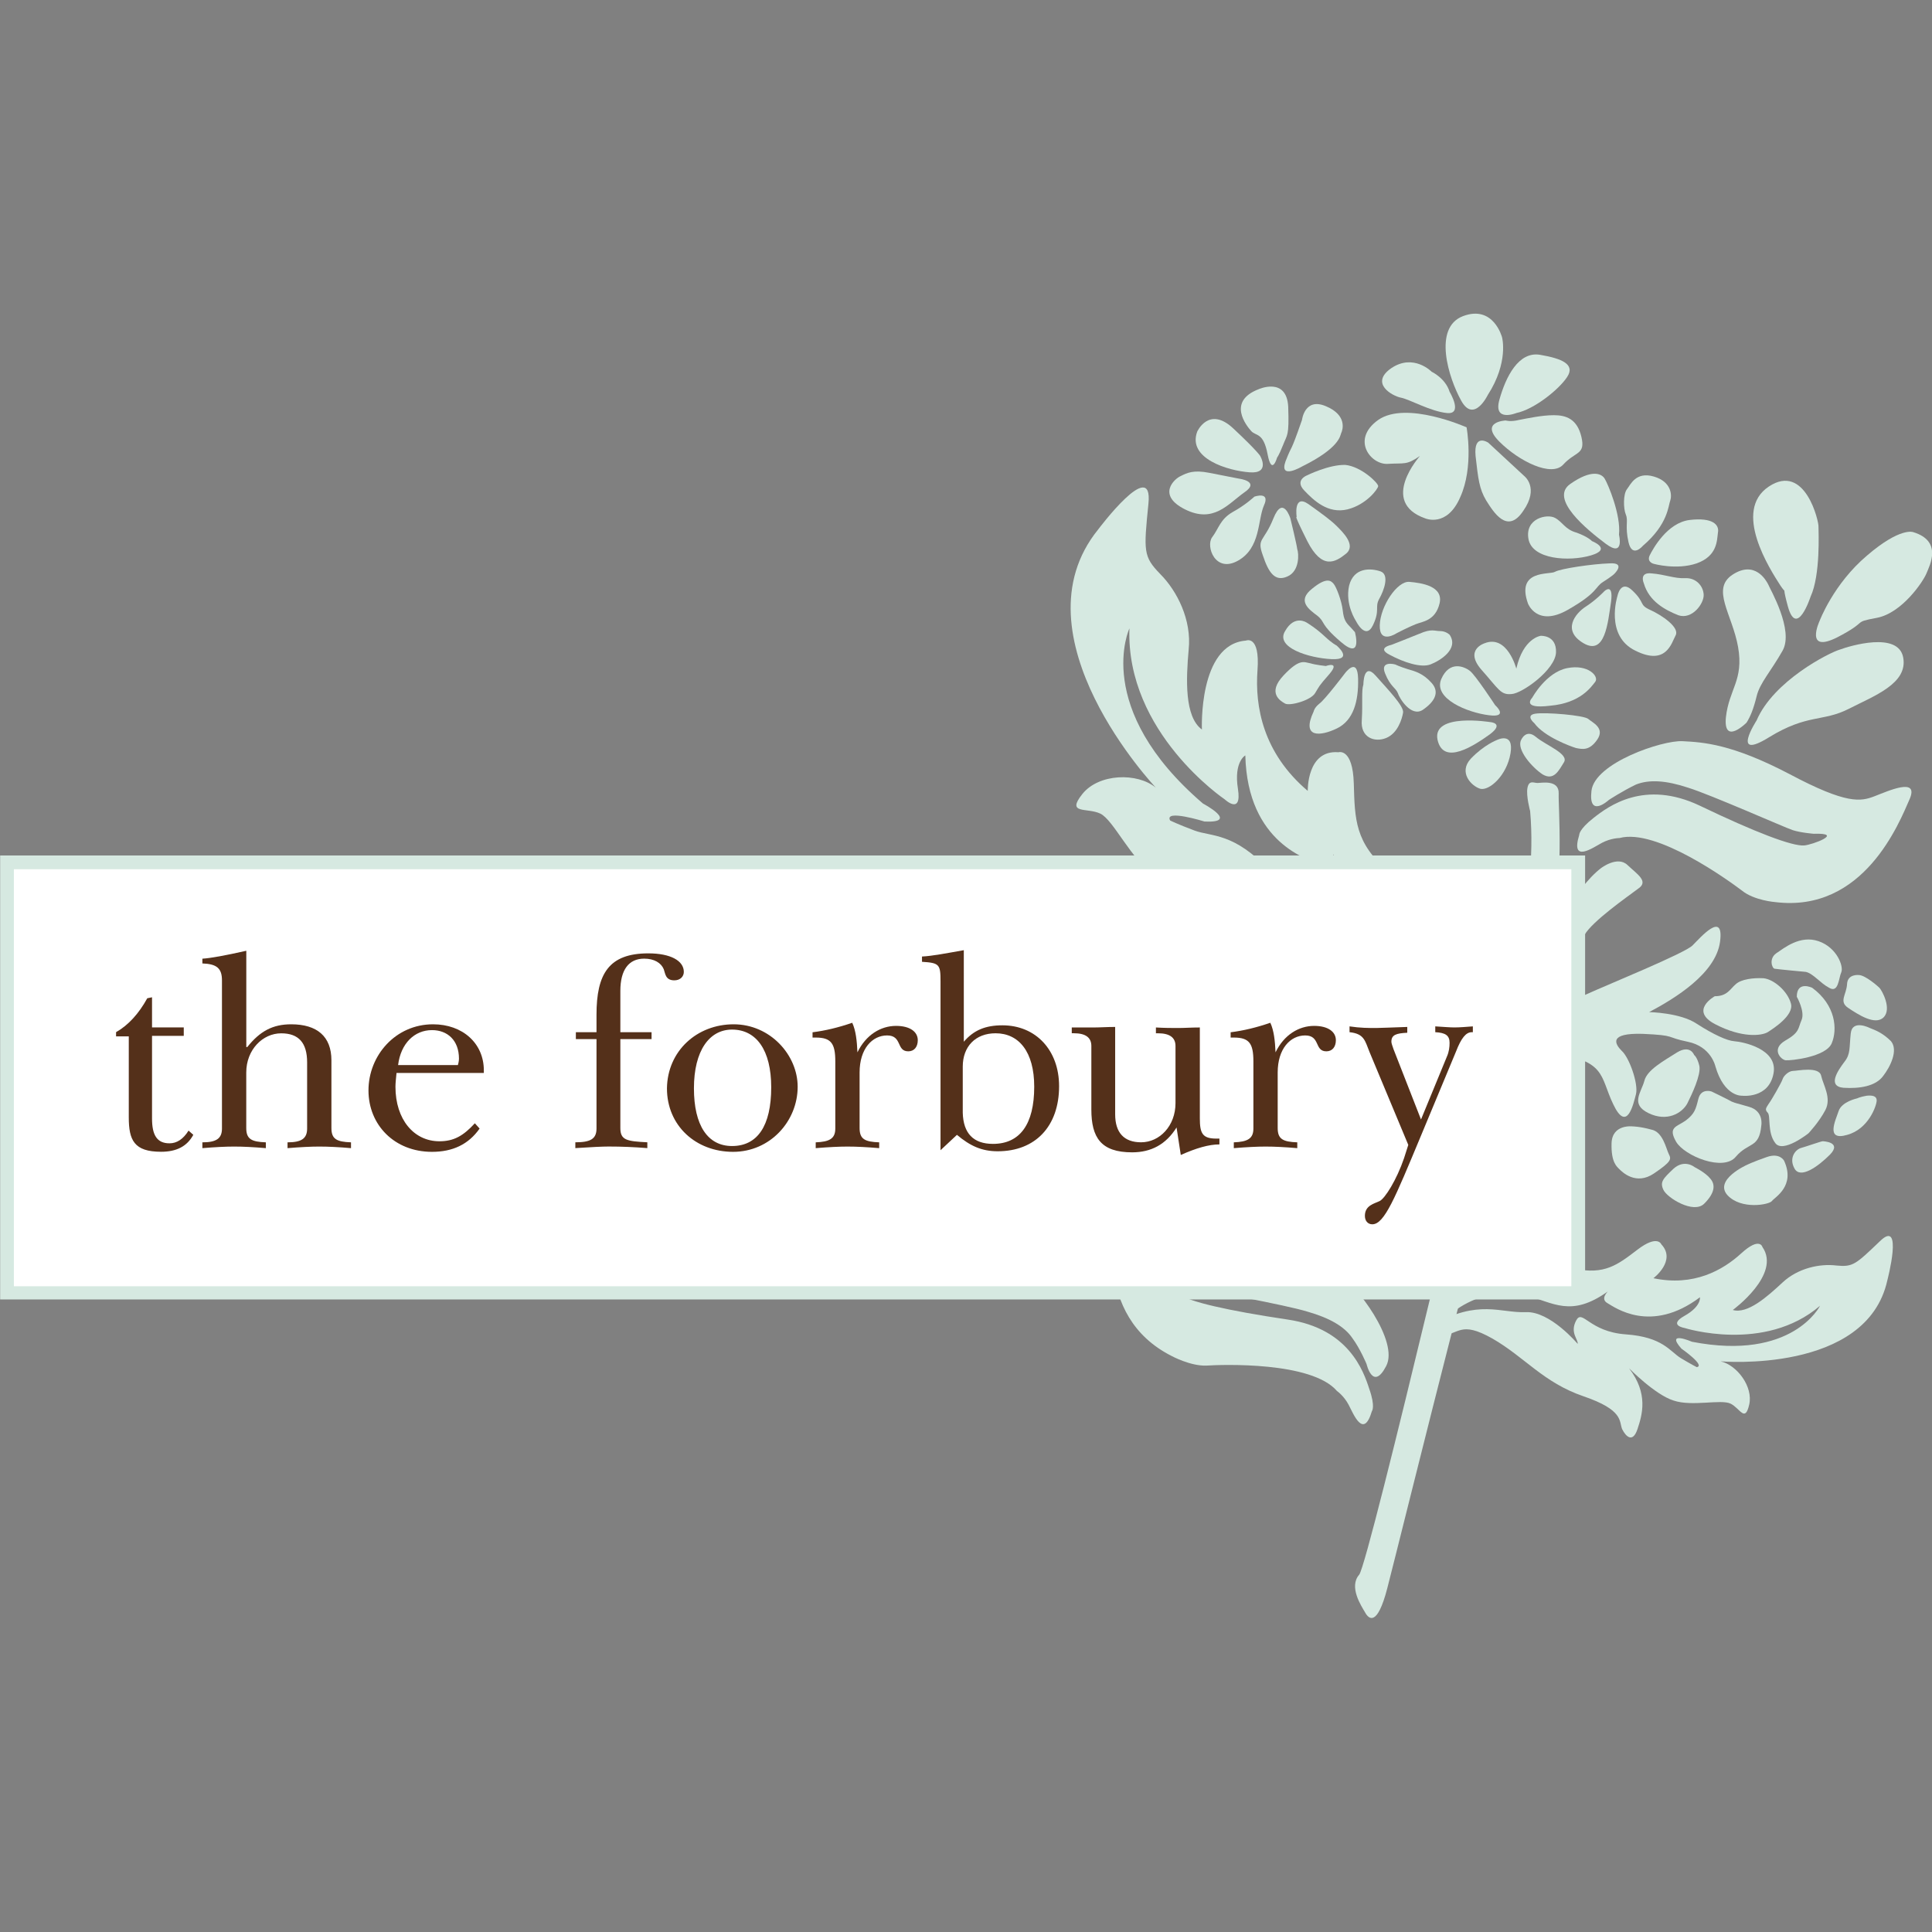<?xml version="1.0" encoding="UTF-8"?> <svg xmlns="http://www.w3.org/2000/svg" xmlns:xlink="http://www.w3.org/1999/xlink" version="1.1" id="Layer_1" x="0px" y="0px" viewBox="0 0 512 512" style="enable-background:new 0 0 512 512;" xml:space="preserve"><rect x="0" y="0" width="512" height="512" fill="#808080" stroke="none"/> <style type="text/css"> .st0{fill:#D6E9E1;} .st1{fill:#FFFFFF;} .st2{fill:#54301A;} </style> <g id="XMLID_1_"> <path id="XMLID_3_" class="st0" d="M401.84,177.2c0,0-2.38-9.12-8.41-6.73c0,0-5.47,1.68-0.84,7.01c4.63,5.19,5.05,6.73,7.99,6.45 c2.8-0.14,11.64-6.45,11.78-11.08c0.14-4.63-4.07-4.35-4.07-4.35S403.66,169.07,401.84,177.2"></path> <path id="XMLID_4_" class="st0" d="M406.05,184.91c0,0,3.65-6.73,9.26-7.85c5.61-1.12,8.55,2.24,7.43,3.65 c-1.12,1.4-3.93,5.61-11.92,6.31C402.96,188,406.05,184.91,406.05,184.91"></path> <path id="XMLID_5_" class="st0" d="M406.61,191.65c0,0-2.52-2.1,0.28-2.52c2.8-0.42,12.9,0.42,14.02,1.4 c1.12,0.98,4.49,2.38,2.38,5.47s-4.07,2.52-5.61,2.24C416.29,197.82,409.27,195.29,406.61,191.65"></path> <path id="XMLID_6_" class="st0" d="M403.1,196.13c0,0,1.26-3.09,3.93-0.84c2.66,2.24,8.84,4.49,7.43,6.73 c-1.4,2.24-2.66,4.91-5.61,3.23C406.05,203.43,401.84,198.66,403.1,196.13"></path> <path id="XMLID_7_" class="st0" d="M396.65,196.13c0,0,4.63-2.38,3.65,3.51c-0.98,5.89-5.61,9.96-7.99,9.4 c-2.38-0.7-5.89-4.35-2.52-7.99C393.28,197.4,396.65,196.13,396.65,196.13"></path> <path id="XMLID_8_" class="st0" d="M394.97,191.37c0,0,3.79,0.28-0.14,3.23c-3.93,2.8-12.34,8.55-13.88,1.4 C379.54,188.84,394.97,191.37,394.97,191.37"></path> <path id="XMLID_9_" class="st0" d="M396.23,186.88c0,0,3.79,3.37-1.68,2.66c-5.61-0.7-14.73-4.35-12.62-9.54 c2.24-5.19,6.31-3.23,7.57-2.24C390.9,178.74,396.23,186.88,396.23,186.88"></path> <path id="XMLID_10_" class="st0" d="M425.12,156.72c0,0,2.52-2.52,1.82,2.8c-0.84,5.47-1.54,14.31-7.29,10.94s-2.24-7.85,0.56-9.68 C423.02,158.97,425.12,156.72,425.12,156.72"></path> <path id="XMLID_11_" class="st0" d="M428.63,157.99c0,0,0.84-4.63,4.07-1.4c3.37,3.23,1.54,3.65,4.63,5.05 c3.09,1.4,7.85,4.63,6.73,6.73c-1.12,2.1-2.52,8.13-10.66,4.07C425.26,168.51,428.63,157.99,428.63,157.99"></path> <path id="XMLID_12_" class="st0" d="M435.64,154.62c0,0-1.4-3.09,2.1-2.66c3.51,0.28,6.03,1.4,8.84,1.26 c2.8-0.14,4.77,1.96,4.91,4.35c0.14,2.38-3.09,6.73-6.73,5.47C441.25,161.63,437.04,159.39,435.64,154.62"></path> <path id="XMLID_13_" class="st0" d="M438.3,149.43c0,0-1.96-0.42-1.12-2.24c0.84-1.68,4.63-8.7,10.66-9.4 c6.03-0.7,7.85,1.26,7.43,3.37c-0.28,2.1-0.14,6.17-5.61,8.13C444.33,151.12,438.3,149.43,438.3,149.43"></path> <path id="XMLID_14_" class="st0" d="M435.36,144.66c0,0-2.8,3.37-3.79-0.98c-0.98-4.35,0-5.61-0.7-7.29s-0.7-5.47,0.28-6.73 c0.98-1.26,2.38-4.77,7.15-3.37c4.77,1.4,4.77,5.05,4.35,6.31C442.09,134.01,442.09,138.91,435.36,144.66"></path> <path id="XMLID_15_" class="st0" d="M427.79,152.1c0,0,3.23-3.09-1.26-2.8c-4.49,0.14-13.04,1.4-14.45,2.24 c-1.4,0.84-10.38-0.7-7.15,8.41c0,0,2.38,6.31,10.52,1.68c8.13-4.63,7.15-6.03,9.4-7.43C427.08,152.8,427.79,152.1,427.79,152.1"></path> <path id="XMLID_16_" class="st0" d="M429.05,141.72c0,0,1.54,6.17-3.51,2.38c-5.05-3.79-15.01-11.92-9.4-15.85 c5.61-3.93,8.27-2.8,9.12-1.4S429.61,136.39,429.05,141.72"></path> <path id="XMLID_17_" class="st0" d="M421.89,143.4c0,0,5.47,2.1-0.28,3.79s-15.57,1.12-16.55-4.35c-0.98-5.47,4.91-6.73,7.01-5.61 c2.1,1.12,2.66,3.09,5.75,3.93C420.91,142.28,421.89,143.4,421.89,143.4"></path> <path id="XMLID_18_" class="st0" d="M462.85,191.51c0,0-6.17,6.17-5.47-1.4c0.84-7.57,4.77-9.82,3.23-18.65 c-1.54-8.7-7.29-15.43-1.4-19.21c5.89-3.79,8.84,1.54,9.4,2.66c0.42,1.12,6.87,12.06,3.79,17.53c-3.09,5.47-6.03,8.55-6.87,12.06 C464.67,188,463.83,189.96,462.85,191.51"></path> <path id="XMLID_19_" class="st0" d="M482.2,164.58c0,0-4.07,8.7,4.63,4.35c8.7-4.49,3.79-3.93,10.52-5.19 c6.73-1.26,12.34-9.68,13.18-11.78c0.84-2.1,4.35-8.55-3.51-10.94c0,0-3.37-1.4-12.2,6.17C485.85,154.76,482.2,164.58,482.2,164.58 "></path> <path id="XMLID_20_" class="st0" d="M465.51,190.94c0,0-7.01,10.8,3.23,4.49c10.24-6.31,14.31-4.07,21.18-7.57 c6.87-3.51,15.71-6.73,14.45-13.6c-1.26-7.01-14.16-3.09-16.83-2.1C484.72,172.99,470,180.43,465.51,190.94"></path> <path id="XMLID_21_" class="st0" d="M479.82,158.13c0,0-3.65,11.22-6.03,2.52c-2.38-8.7,0.98-1.12-1.96-5.47 c-2.8-4.35-12.76-19.77-3.09-26.23c9.68-6.45,13.32,9.4,13.18,10.66C481.92,140.88,482.48,152.38,479.82,158.13"></path> <path id="XMLID_22_" class="st0" d="M426.38,211.98c0,0-5.47,5.05-4.63-2.38c0.84-7.43,18.79-13.46,24.12-13.18 c5.47,0.28,13.04,0.7,28.33,8.7c15.29,8.13,18.93,7.29,22.58,5.89c3.65-1.4,11.92-5.19,9.26,0.84s-12.06,30.15-35.62,27.21 c0,0-5.61-0.42-8.84-3.09c-3.37-2.52-22.58-16.55-32.4-13.88c0,0-2.24,0-4.63,1.26c-2.38,1.26-8.41,5.61-6.03-2.1 c0,0-0.14-1.4,3.79-4.49c3.93-3.09,13.46-10.24,28.19-3.23c14.59,7.01,24.54,10.8,27.63,10.52c2.1-0.14,10.8-3.37,2.52-3.09 c0,0-3.51-0.28-5.61-0.98c-2.1-0.7-21.74-9.4-27.63-11.22c-5.89-1.96-10.38-2.24-13.88-0.84 C430.03,209.6,426.38,211.98,426.38,211.98"></path> <path id="XMLID_23_" class="st0" d="M424.28,230.07c0,0,4.35-3.37,7.01-0.84c2.66,2.52,5.75,4.35,2.8,6.31 c-2.8,2.1-12.06,8.55-14.16,12.2c-2.1,3.65-7.85,12.06-9.82,16.83c-2.1,4.77-6.31,13.46-1.68,9.26c4.63-4.35,5.61-7.29,11.78-10.24 c6.17-2.8,26.23-10.94,28.33-13.04c2.1-2.1,8.41-9.4,7.29-0.98c-1.12,8.41-11.92,15.01-18.79,18.65c0,0,8.27,0.14,12.62,3.09 c4.35,2.8,7.99,4.49,9.96,4.63c2.1,0.14,11.64,1.96,10.38,8.55c-1.26,6.73-8.27,5.89-8.27,5.89s-4.77,0.42-7.15-7.85 c0,0-1.12-5.19-7.29-6.45c-6.17-1.26-2.8-1.68-11.92-2.1c-9.12-0.28-7.43,2.66-5.61,4.49c1.96,1.68,4.49,8.7,3.79,11.5 c-0.7,2.66-2.38,10.38-6.03,2.66c-3.65-7.57-1.68-11.92-17.53-13.6c0,0-2.1-0.7-5.05,1.4c-3.09,2.1-34.64,130.43-37.31,140.53 c-2.66,10.24-4.91,8.13-5.89,6.31c-0.98-1.68-4.35-6.73-1.54-9.96c2.66-3.37,35.06-141.79,36.46-147.54 c1.4-5.75,11.08-29.59,8.84-54.84c0,0-1.12-4.07-0.7-6.17c0.42-2.1,1.68-1.26,2.66-1.26c0.98,0,5.75-0.98,5.61,2.8 c-0.14,3.79,1.54,22.16-2.24,38.99C410.82,249.29,417.13,235.54,424.28,230.07"></path> <path id="XMLID_24_" class="st0" d="M432.69,298.51c0,0-5.47-0.7-5.61,4.49c-0.14,5.05,1.4,6.17,2.1,6.87 c0.7,0.7,4.35,4.35,9.12,1.12c4.77-3.23,4.63-3.79,3.93-5.19c-0.7-1.4-1.54-5.89-4.63-6.45 C434.52,298.51,432.69,298.51,432.69,298.51"></path> <path id="XMLID_25_" class="st0" d="M449.1,309.31c0,0-2.66-2.24-5.61,0.42c-2.8,2.66-3.65,3.51-2.66,5.61 c0.98,2.1,7.99,6.45,10.8,3.65s3.09-5.05,1.54-6.73C451.91,310.71,449.1,309.31,449.1,309.31"></path> <path id="XMLID_26_" class="st0" d="M462.85,308.75c0,0-8.7,3.93-5.05,7.99c3.65,3.93,11.08,2.52,11.78,1.54 c0.7-0.98,6.31-3.93,3.23-10.66c0,0-1.12-2.24-4.63-0.98C464.53,307.91,462.85,308.75,462.85,308.75"></path> <path id="XMLID_27_" class="st0" d="M448.96,279.58c0,0-0.98-2.8-4.49-0.7c-3.51,2.24-7.99,4.63-8.7,7.57 c-0.84,3.09-3.79,6.17,1.12,8.55c4.91,2.38,8.84,0,10.24-2.52c1.26-2.52,3.65-7.57,3.23-9.96 C449.8,280.14,448.96,279.58,448.96,279.58"></path> <path id="XMLID_28_" class="st0" d="M453.59,289.26c0,0-2.8-0.98-3.51,1.96c-0.7,2.8-0.98,3.93-3.37,5.75 c-2.38,1.68-4.77,1.68-2.52,5.61c2.24,3.79,12.62,7.99,15.85,3.93c3.37-3.93,6.17-2.1,6.73-8.27c0,0,0.7-3.79-3.23-4.91 c-3.79-1.12-3.23-0.84-4.63-1.4C457.66,291.22,453.59,289.26,453.59,289.26"></path> <path id="XMLID_29_" class="st0" d="M454.43,264.01c0,0-6.87,3.79,0.14,7.43c7.01,3.65,12.2,3.09,13.88,2.1 c1.54-0.98,7.01-4.49,6.17-7.57c-0.84-3.23-4.49-6.45-7.29-6.73c-2.8-0.14-5.89,0.28-7.29,1.54 C458.5,262.05,457.8,264.01,454.43,264.01"></path> <path id="XMLID_30_" class="st0" d="M480.24,261.77c0,0-4.07-1.96-4.07,2.38c0,0,2.24,3.93,1.26,6.17 c-0.98,2.24-0.42,3.23-4.35,5.47c-3.79,2.24-1.12,5.05,0.14,5.19c1.26,0.14,10.66-0.84,12.2-4.49 C486.97,272.85,486.55,266.4,480.24,261.77"></path> <path id="XMLID_31_" class="st0" d="M478.55,257.56c0,0-7.57-0.7-8.27-0.84c-0.7-0.14-1.54-2.66,0.42-4.07 c2.1-1.4,6.31-4.91,11.22-3.23c4.91,1.68,6.73,6.73,6.03,8.27s-0.7,5.61-3.23,4.07C482.34,260.51,480.52,257.98,478.55,257.56"></path> <path id="XMLID_32_" class="st0" d="M492.72,258.4c0,0-3.09-0.42-3.23,2.38c-0.14,2.8-2.24,4.63,0.28,6.31 c2.52,1.68,7.15,4.77,9.4,2.52s-0.42-7.15-1.12-7.85C497.49,261.21,494.4,258.54,492.72,258.4"></path> <path id="XMLID_33_" class="st0" d="M495.52,272.43c0,0-4.63-2.38-5.05,1.4c-0.42,3.79,0,5.47-1.68,7.57 c-1.68,2.24-4.63,6.45-0.28,6.87c4.35,0.28,8.55-0.42,10.52-3.09c1.96-2.52,4.07-6.87,2.1-9.26 C498.89,273.69,496.93,272.99,495.52,272.43"></path> <path id="XMLID_34_" class="st0" d="M492.16,291.08c0,0-4.07,0.84-4.91,3.37c-0.84,2.52-3.51,7.99,2.24,6.31 c5.75-1.54,7.85-7.85,7.85-9.12c0-1.26-1.26-1.4-2.66-1.26C493,290.66,492.16,291.08,492.16,291.08"></path> <path id="XMLID_35_" class="st0" d="M483.04,302.44c0,0,5.19,0.14,1.96,3.51c-3.37,3.37-7.85,6.45-9.4,3.79 c-1.54-2.66,0-4.91,1.54-5.47C478.69,303.84,482.62,302.44,483.04,302.44"></path> <path id="XMLID_36_" class="st0" d="M479.26,300.34c0,0-6.87,5.47-8.84,2.52c-2.1-2.8-1.12-7.15-1.96-7.99 c-0.84-0.84-0.42-1.26,0.28-2.38c0.84-1.12,3.37-5.61,3.65-6.45c0.28-0.98,1.68-2.24,2.8-2.24s6.87-1.26,7.43,1.26 c0.56,2.52,2.8,5.89,1.12,9.12C482.06,297.39,479.26,300.34,479.26,300.34"></path> <path id="XMLID_37_" class="st0" d="M369.72,176.08c0,0-4.07-1.12-2.66,2.38c1.4,3.51,2.8,3.79,3.37,5.19 c0.42,1.4,3.51,6.45,6.59,4.49c3.09-2.1,4.63-4.63,2.38-7.15c-2.24-2.52-4.35-3.09-6.31-3.65 C370.85,176.64,369.72,176.08,369.72,176.08"></path> <path id="XMLID_38_" class="st0" d="M368.74,170.89c0,0-4.07,0.84-0.42,2.66c3.65,1.96,8.27,3.51,10.8,2.52 c2.52-0.98,7.57-4.07,5.05-7.85c0,0-0.98-0.98-2.52-0.98c-1.54,0-2.24-0.7-5.47,0.7C373.09,169.21,368.74,170.89,368.74,170.89"></path> <path id="XMLID_39_" class="st0" d="M370.14,167.8c0,0-4.63,3.09-4.49-2.1c0.14-5.05,4.63-11.78,7.85-11.5 c3.23,0.28,9.12,1.12,7.99,5.75s-4.63,4.77-6.31,5.47C373.37,166.12,370.14,167.8,370.14,167.8"></path> <path id="XMLID_40_" class="st0" d="M361.31,181.41c0,0,0-6.03,3.23-2.38c3.23,3.65,7.57,8.13,7.29,9.82 c-0.28,1.68-1.4,5.47-4.49,6.73c-3.09,1.26-6.87-0.14-6.45-4.77C361.17,186.18,360.75,183.09,361.31,181.41"></path> <path id="XMLID_41_" class="st0" d="M356.4,178.46c0,0,3.37-4.63,3.51,1.4s-1.26,11.08-5.61,13.18c-4.35,2.1-9.54,2.66-6.17-4.49 c0,0,0.14-0.98,1.54-2.1C351.07,185.48,356.4,178.46,356.4,178.46"></path> <path id="XMLID_42_" class="st0" d="M351.35,176.5c0,0,3.93-1.4,0.98,2.1c-3.09,3.51-2.66,3.23-3.79,5.05 c-1.12,1.96-6.73,3.51-7.99,2.8c-1.26-0.7-4.77-2.8-0.42-7.43c4.35-4.63,5.47-3.51,7.15-3.23 C348.69,176.22,351.35,176.5,351.35,176.5"></path> <path id="XMLID_43_" class="st0" d="M354.16,171.03c0,0,4.77,3.93-1.26,3.65c-6.03-0.28-15.01-3.09-12.34-7.43 c2.52-4.49,5.75-2.24,5.75-2.24s2.38,1.4,4.77,3.65C353.17,170.61,354.16,171.03,354.16,171.03"></path> <path id="XMLID_44_" class="st0" d="M359.07,167.52c0,0,2.1,7.57-3.65,2.66c-5.75-4.91-4.07-5.19-6.31-7.01 c-2.24-1.68-5.47-3.93-1.4-7.15c3.93-3.23,5.05-2.1,5.75-1.26c0.7,0.84,2.1,4.49,2.38,7.01c0.28,2.52,0.84,3.23,2.1,4.49 L359.07,167.52"></path> <path id="XMLID_45_" class="st0" d="M359.35,164.58c0,0,2.52,5.19,4.49,1.12c1.96-4.07,0.42-4.77,1.68-7.01 c1.26-2.24,2.8-6.45,0.28-7.29c-2.52-0.84-7.01-1.12-8.27,3.79C356.4,160.23,359.35,164.58,359.35,164.58"></path> <path id="XMLID_46_" class="st0" d="M343.64,137.09c0,0-0.98-6.31,3.09-3.51c3.93,2.8,6.03,4.35,7.57,5.89s5.19,5.05,2.38,7.29 c-2.8,2.24-6.31,4.35-10.24-3.37C342.66,135.83,343.64,137.09,343.64,137.09"></path> <path id="XMLID_47_" class="st0" d="M346.3,126.01c0,0-3.23,1.26-0.7,3.93c2.52,2.66,6.31,6.31,11.5,5.05 c5.05-1.26,8.13-5.47,8.13-6.17c0-0.84-4.49-5.19-8.7-5.61C352.19,123.07,346.3,126.01,346.3,126.01"></path> <path id="XMLID_48_" class="st0" d="M345.04,123.63c0,0-6.17,3.65-4.35-1.4c1.96-5.05,0.98-1.26,4.35-10.94c0,0,0.7-6.03,6.31-3.65 c5.75,2.38,4.49,6.31,4.07,7.15C355.14,115.49,355,118.72,345.04,123.63"></path> <path id="XMLID_49_" class="st0" d="M341.96,137.37c0,0-1.96-6.31-4.49,0c-2.52,6.31-4.49,5.19-2.8,9.82 c1.54,4.63,3.23,7.01,6.45,5.61c3.37-1.4,3.09-6.17,2.66-7.29C343.64,144.24,341.96,137.37,341.96,137.37"></path> <path id="XMLID_50_" class="st0" d="M332.42,131.62c0,0,4.35-1.54,2.52,2.38c-1.68,3.93-0.84,11.22-6.87,14.59 s-8.55-3.79-6.87-6.17c1.82-2.38,2.1-4.77,5.47-6.73C330.03,133.87,332.42,131.62,332.42,131.62"></path> <path id="XMLID_51_" class="st0" d="M328.35,126.85c0,0,5.75,0.7,1.4,3.65c-4.35,3.09-8.13,8.27-15.71,4.49 c-7.57-3.79-2.8-8.13-1.12-8.84c1.68-0.84,3.37-1.68,7.57-0.84C324.85,126.15,328.35,126.85,328.35,126.85"></path> <path id="XMLID_52_" class="st0" d="M333.96,120.82c0,0,2.8,4.77-2.8,4.35c-5.75-0.42-16.55-3.65-13.88-10.8 c0,0,3.09-6.87,9.54-0.84C333.26,119.56,333.96,120.82,333.96,120.82"></path> <path id="XMLID_53_" class="st0" d="M338.45,121.24c0,0-1.4,5.05-2.52-0.84c-1.12-5.89-3.09-4.77-4.35-6.17 c-1.26-1.4-6.45-7.85,1.96-11.08c0,0,7.43-3.37,7.85,4.63c0.28,7.99-0.28,7.29-1.4,10.24 C338.87,120.82,338.45,121.24,338.45,121.24"></path> <path id="XMLID_54_" class="st0" d="M388.66,113.25c0,0-15.99-7.15-23.42-1.96c-7.29,5.19-1.96,11.92,2.52,11.64 c4.49-0.28,4.91,0.42,8.55-2.1c0,0-10.94,12.2,1.4,16.55c0,0,5.75,2.52,9.26-5.61C390.62,123.77,388.66,113.25,388.66,113.25"></path> <path id="XMLID_55_" class="st0" d="M394.41,117.32c0,0-3.93-2.66-3.37,3.51c0.7,6.17,0.98,8.7,2.8,11.78 c1.96,3.09,5.61,9.12,9.82,2.8c4.35-6.17,0.28-9.26,0.28-9.26L394.41,117.32"></path> <path id="XMLID_56_" class="st0" d="M399.03,111.43c0,0-7.01,0.28-1.68,5.61c5.19,5.19,13.88,9.54,16.97,6.03 c3.23-3.51,5.89-2.52,4.77-7.29c-1.12-4.77-4.07-5.75-7.29-5.75s-7.01,0.84-9.26,1.26C400.3,111.85,399.03,111.43,399.03,111.43"></path> <path id="XMLID_57_" class="st0" d="M401.84,109.46c0,0-6.17,2.52-4.49-3.51c1.68-6.03,5.05-12.9,10.8-11.92s9.4,2.52,7.15,5.89 C413.2,103.15,406.61,108.48,401.84,109.46"></path> <path id="XMLID_58_" class="st0" d="M394.27,104.69c0,0-3.65,7.57-7.01,1.54c-3.37-6.03-7.57-19.35,0.42-22.44 c8.13-3.09,10.38,5.61,10.38,5.61S399.88,96,394.27,104.69"></path> <path id="XMLID_59_" class="st0" d="M384.17,103.85c0,0,3.65,6.03-0.7,5.61c-4.35-0.42-9.96-3.65-12.2-4.07 c-2.24-0.42-8.41-3.79-2.52-7.85c5.89-3.93,10.66,0.98,10.66,0.98S383.05,100.21,384.17,103.85"></path> <path id="XMLID_60_" class="st0" d="M385.01,285.19c0,0-0.7,5.89-5.05,0.28c-4.35-5.75,0-9.26-13.18-14.59 c-13.04-5.19-25.1-4.77-38.57-13.32c-13.6-8.55-15.71-4.49-18.79-3.79c-3.09,0.7-6.73,0.28-3.51-4.49 c3.09-4.77,7.85-11.64,20.06-11.92c0,0-13.88-1.4-20.06-5.47c-6.17-4.07-10.8-14.59-14.31-16.27c-3.51-1.68-9.12,0.28-4.77-5.19 c4.35-5.47,14.59-5.75,19.49-1.68c0,0-38.15-40.25-15.29-68.44c0,0,14.59-19.49,13.32-6.87c-1.26,12.62-1.4,14.02,3.09,18.65 c4.49,4.49,8.41,12.2,7.57,20.06c-0.7,7.85-1.12,17.81,3.51,21.18c0,0-0.98-22.58,11.64-23.56c0,0,3.79-1.68,3.09,7.85 c-0.7,9.54,1.4,21.88,13.32,31.98c0,0-0.28-10.94,8.13-10.24c0,0,3.79-1.26,4.07,8.27c0.28,9.54,0.28,15.71,9.26,23.42 c9.12,7.57,21.04,15.71,21.88,30.71c0.98,15.01-2.8,19.49-3.37,19.77c-0.42,0.28-2.66,1.68-2.8-5.19 c-0.28-6.87-3.09-18.09-11.92-24.82s-17.39-8.13-18.37-25.24c0,0-0.28,4.07-3.37,2.8c-3.09-1.12-19.49-5.47-20.06-28.89 c0,0-3.09,1.68-1.96,8.84c1.12,7.15-3.51,2.8-3.51,2.8s-26.23-17.67-25.24-45.3c0,0-9.96,21.18,19.49,46.42 c0,0,9.82,5.19,0.42,4.77c0,0-10.8-3.37-9.12-0.28c0,0,1.96,0.98,6.45,2.66c4.49,1.68,10.52,0.42,20.06,10.8 c9.54,10.24,17.81,6.73,15.71,11.5c-2.1,4.77-5.89,3.79-7.43,5.05c0,0,16.27,0.42,21.74,7.85 C372.67,262.47,381.93,265.56,385.01,285.19"></path> <path id="XMLID_61_" class="st0" d="M379.68,351.1c0,0-2.95,2.95,2.1,2.8s5.05-4.07,13.74,0.84c8.55,4.91,13.46,11.64,24.12,15.29 c10.66,3.65,9.4,6.59,10.24,8.7c0.98,1.96,2.8,3.79,4.07,0c1.26-3.79,2.95-9.4-2.24-16.13c0,0,6.87,7.01,11.78,8.55 c4.91,1.68,12.62-0.42,15.15,0.84c2.52,1.26,3.79,5.05,4.91,0.28c1.12-4.77-3.23-10.52-7.57-11.5c0,0,38.71,3.37,44.18-21.46 c0,0,4.35-16.55-1.96-10.38c-6.45,6.17-7.15,6.87-11.5,6.45c-4.49-0.56-10.24,0.7-14.31,4.49c-4.07,3.79-9.26,8.41-13.18,7.29 c0,0,12.9-9.4,7.85-16.69c0,0-0.7-2.8-5.61,1.68c-4.91,4.49-12.62,8.84-23.28,6.59c0,0,6.17-4.63,2.1-8.98c0,0-0.98-2.66-6.31,1.4 c-5.33,4.07-8.7,6.73-16.83,5.05c-8.13-1.68-17.81-4.63-26.37,1.4c-8.7,6.03-9.54,10.1-9.4,10.52c0.14,0.42,0.28,2.1,4.07-0.7 c3.93-2.95,11.22-6.17,18.79-4.21c7.43,1.96,12.06,6.03,21.88-0.98c0,0-2.1,1.96-0.14,3.09c1.96,1.12,11.5,8.27,24.54-1.54 c0,0,0.42,2.38-4.07,4.91c-4.49,2.52,0,3.23,0,3.23s21.18,6.73,35.9-5.89c0,0-7.29,14.73-33.94,9.54c0,0-7.15-3.09-2.8,1.82 c0,0,6.45,4.49,4.07,4.91c0,0-1.4-0.7-4.21-2.38c-2.95-1.82-4.77-5.61-14.59-6.31c-9.82-0.7-11.5-6.87-13.18-3.65 c-1.68,3.23,0.56,4.91,0.42,6.17c0,0-7.29-8.7-13.74-8.41C397.63,348.02,391.88,344.23,379.68,351.1"></path> <path id="XMLID_62_" class="st0" d="M362.15,361.48c0,0,1.68,7.29,5.19,0.56c3.51-6.59-7.99-21.74-12.62-24.4 c-4.63-2.8-11.22-6.73-28.33-8.55c-17.25-1.82-19.77-4.49-22.02-7.71c-2.24-3.23-7.01-11.08-8.13-4.49 c-1.12,6.45-6.87,31.84,14.31,42.49c0,0,4.91,2.66,9.12,2.52c4.21-0.28,27.91-1.12,34.64,6.73c0,0,1.82,1.26,3.09,3.65 c1.26,2.38,3.93,9.26,6.17,1.68c0,0,0.98-1.12-0.7-5.89c-1.54-4.77-5.47-15.99-21.6-18.37c-15.99-2.38-26.37-4.77-28.75-6.73 c-1.54-1.26-7.15-8.84-0.42-3.93c0,0,3.09,1.68,5.19,2.38c2.1,0.56,23.28,4.35,29.17,6.17c5.89,1.68,9.82,3.93,11.92,7.01 C360.47,357.42,362.15,361.48,362.15,361.48"></path> <rect id="XMLID_63_" x="1.86" y="228.53" class="st1" width="416.39" height="114.16"></rect> <path id="XMLID_66_" class="st0" d="M420.07,344.37H0.04V226.71h420.03V344.37z M3.68,340.87h412.74V230.35H3.68V340.87z"></path> <path id="XMLID_67_" class="st2" d="M40.29,264.29v7.99h8.41v2.24h-8.41v21.88c0,4.35,1.26,6.59,4.63,6.59 c1.96,0,3.65-1.12,5.05-3.37l1.26,1.12c-1.68,3.09-4.49,4.49-8.55,4.49c-7.15,0-8.55-3.09-8.55-9.12v-21.46h-3.37v-1.12 c3.23-1.82,6.03-4.91,8.27-8.98L40.29,264.29"></path> <path id="XMLID_68_" class="st2" d="M65.53,277.48c3.37-4.21,6.73-6.03,11.64-6.03c6.87,0,10.66,3.23,10.66,9.54v1.82v15.15v0.98 c0,2.95,1.4,3.65,5.19,3.79v1.54c-3.23-0.28-6.03-0.42-8.41-0.42c-2.1,0-5.05,0.14-8.41,0.42v-1.54c3.65,0,5.19-0.98,5.19-3.65 v-1.12v-16.41c0-5.19-2.24-7.71-6.87-7.71c-4.91,0-9.26,4.35-9.26,10.38v13.74v0.98c0,2.95,1.4,3.65,5.19,3.79v1.54 c-3.23-0.28-6.03-0.42-8.41-0.42c-2.24,0-5.05,0.14-8.41,0.42v-1.54c3.65,0,5.19-0.98,5.19-3.65v-1.12v-38.15 c0-3.23-1.4-4.35-5.19-4.49v-1.26c2.24-0.14,6.03-0.84,11.64-2.1v25.52"></path> <path id="XMLID_71_" class="st2" d="M121.63,280.56c0-4.91-3.09-7.57-7.15-7.57c-4.63,0-8.27,3.51-8.98,9.26h15.85 C121.63,281.26,121.63,280.7,121.63,280.56 M105.08,284.35c-0.14,1.54-0.28,2.66-0.28,3.65c0,8.7,4.91,14.45,11.64,14.45 c3.79,0,6.31-1.4,9.4-4.77l1.26,1.4c-2.95,4.21-7.15,6.17-12.62,6.17c-9.96,0-16.83-7.15-16.83-16.27 c0-9.26,7.15-17.53,17.11-17.53c7.85,0,13.46,5.05,13.46,12.2v0.7H105.08z"></path> <path id="XMLID_72_" class="st2" d="M164.4,273.55h8.27v1.82h-8.27v22.58v0.98c0,3.23,1.68,3.51,7.15,3.79v1.54 c-3.51-0.28-6.87-0.42-10.24-0.42c-1.54,0-4.63,0.14-8.84,0.42v-1.54c3.93,0,5.61-0.84,5.61-3.65v-1.12v-22.58h-5.47v-1.82h5.47 v-4.63c0-10.8,3.23-16.27,13.74-16.27c5.89,0,9.4,1.96,9.4,4.91c0,1.26-0.98,2.24-2.52,2.24c-2.38,0-2.38-1.82-2.8-2.95 c-0.7-1.68-2.52-2.8-5.19-2.8c-4.07,0-6.31,2.95-6.31,8.55V273.55"></path> <path id="XMLID_75_" class="st2" d="M183.9,288.42c0,9.82,3.65,15.29,10.1,15.29c6.73,0,10.38-5.33,10.38-15.57 c0-9.82-3.93-15.29-10.38-15.29C187.97,272.85,183.9,278.46,183.9,288.42 M194.42,271.45c9.68,0,16.97,8.13,16.97,16.55 c0,9.12-7.29,17.25-17.11,17.25c-9.82,0-17.53-6.87-17.53-16.83C176.89,278.46,184.74,271.45,194.42,271.45"></path> <path id="XMLID_76_" class="st2" d="M227.23,278.88c2.24-4.63,6.17-7.01,10.24-7.01c3.65,0,5.75,1.54,5.75,3.79 c0,1.82-0.98,2.95-2.52,2.95c-3.23,0-1.54-4.21-5.61-4.21c-3.93,0-7.29,3.51-7.29,9.82v13.74v0.98c0,2.95,1.4,3.65,5.19,3.79v1.54 c-3.23-0.28-6.03-0.42-8.41-0.42c-2.1,0-5.05,0.14-8.41,0.42v-1.54c3.65-0.14,5.19-0.98,5.19-3.65v-1.12v-16.69 c0-4.77-1.12-6.31-5.19-6.31h-0.84v-1.4c3.37-0.42,6.87-1.26,10.52-2.52C226.81,273.13,227.09,275.79,227.23,278.88"></path> <path id="XMLID_79_" class="st2" d="M263.14,303.14c7.15,0,10.94-5.19,10.94-15.15c0-9.26-4.07-14.16-10.24-14.16 c-5.33,0-8.7,3.51-8.7,8.84v12.2C255.28,300.34,257.95,303.14,263.14,303.14 M255.42,276.07c2.66-3.09,5.75-4.35,10.24-4.35 c8.84,0,15.01,6.59,15.01,16.13c0,10.66-6.31,17.25-16.27,17.25c-4.21,0-7.29-1.4-10.8-4.35l-4.35,4.07v-44.74 c0-4.49-0.28-4.91-4.91-5.19v-1.4c2.8-0.14,6.31-0.84,11.08-1.68L255.42,276.07L255.42,276.07z"></path> <path id="XMLID_80_" class="st2" d="M289.92,272.29c1.54,0,3.51-0.14,5.61-0.14v22.86v0.28c0,4.91,2.38,7.43,6.87,7.43 c4.91,0,9.12-4.35,9.12-10.38v-13.88v-1.26c0-2.24-1.54-3.37-4.63-3.37h-0.56v-1.54c2.24,0.14,4.21,0.14,6.03,0.14 c1.54,0,3.37-0.14,5.61-0.14v23.84v0.28c0,3.93,0.7,5.33,4.35,5.33h0.84v1.54c-2.8,0-6.17,0.98-10.24,2.8l-1.12-7.29 c-2.8,4.49-6.73,6.59-11.78,6.59c-8.27,0-10.8-3.93-10.8-11.36v-15.57c0-0.7,0-1.12,0-1.26c0-2.24-1.54-3.37-4.63-3.37h-0.56v-1.54 C286.14,272.29,288.1,272.29,289.92,272.29"></path> <path id="XMLID_81_" class="st2" d="M338.03,278.88c2.24-4.63,6.17-7.01,10.24-7.01c3.65,0,5.75,1.54,5.75,3.79 c0,1.82-0.98,2.95-2.52,2.95c-3.23,0-1.54-4.21-5.61-4.21c-3.93,0-7.29,3.51-7.29,9.82v13.74v0.98c0,2.95,1.4,3.65,5.19,3.79v1.54 c-3.23-0.28-6.03-0.42-8.41-0.42c-2.1,0-5.05,0.14-8.41,0.42v-1.54c3.65-0.14,5.19-0.98,5.19-3.65v-1.12v-16.69 c0-4.77-1.12-6.31-5.19-6.31h-0.84v-1.4c3.37-0.42,6.87-1.26,10.52-2.52C337.61,273.13,337.89,275.79,338.03,278.88"></path> <path id="XMLID_82_" class="st2" d="M364.67,272.43c1.12,0,3.93-0.14,8.27-0.28v1.54c-2.95,0.14-4.21,0.56-4.21,2.38 c0,0.42,0.28,1.12,0.56,1.96l7.29,18.65l6.87-16.69c0.56-1.26,0.7-2.52,0.7-3.65c0-1.96-1.12-2.66-3.79-2.8v-1.54 c2.24,0.14,3.93,0.28,5.05,0.28c1.4,0,3.09-0.14,4.91-0.28v1.54h-0.28c-1.54,0-2.8,1.54-4.21,5.19l-9.4,22.58 c-6.73,16.13-9.54,23.14-12.76,23.14c-1.12,0-1.96-0.84-1.96-2.24c0-2.8,2.52-3.23,3.93-3.93c1.4-0.7,4.49-5.61,6.45-11.36 l1.12-3.51l-10.24-24.54c-1.26-3.09-1.4-4.91-5.33-5.33v-1.54C360.47,272.43,362.71,272.43,364.67,272.43"></path> </g> </svg> 